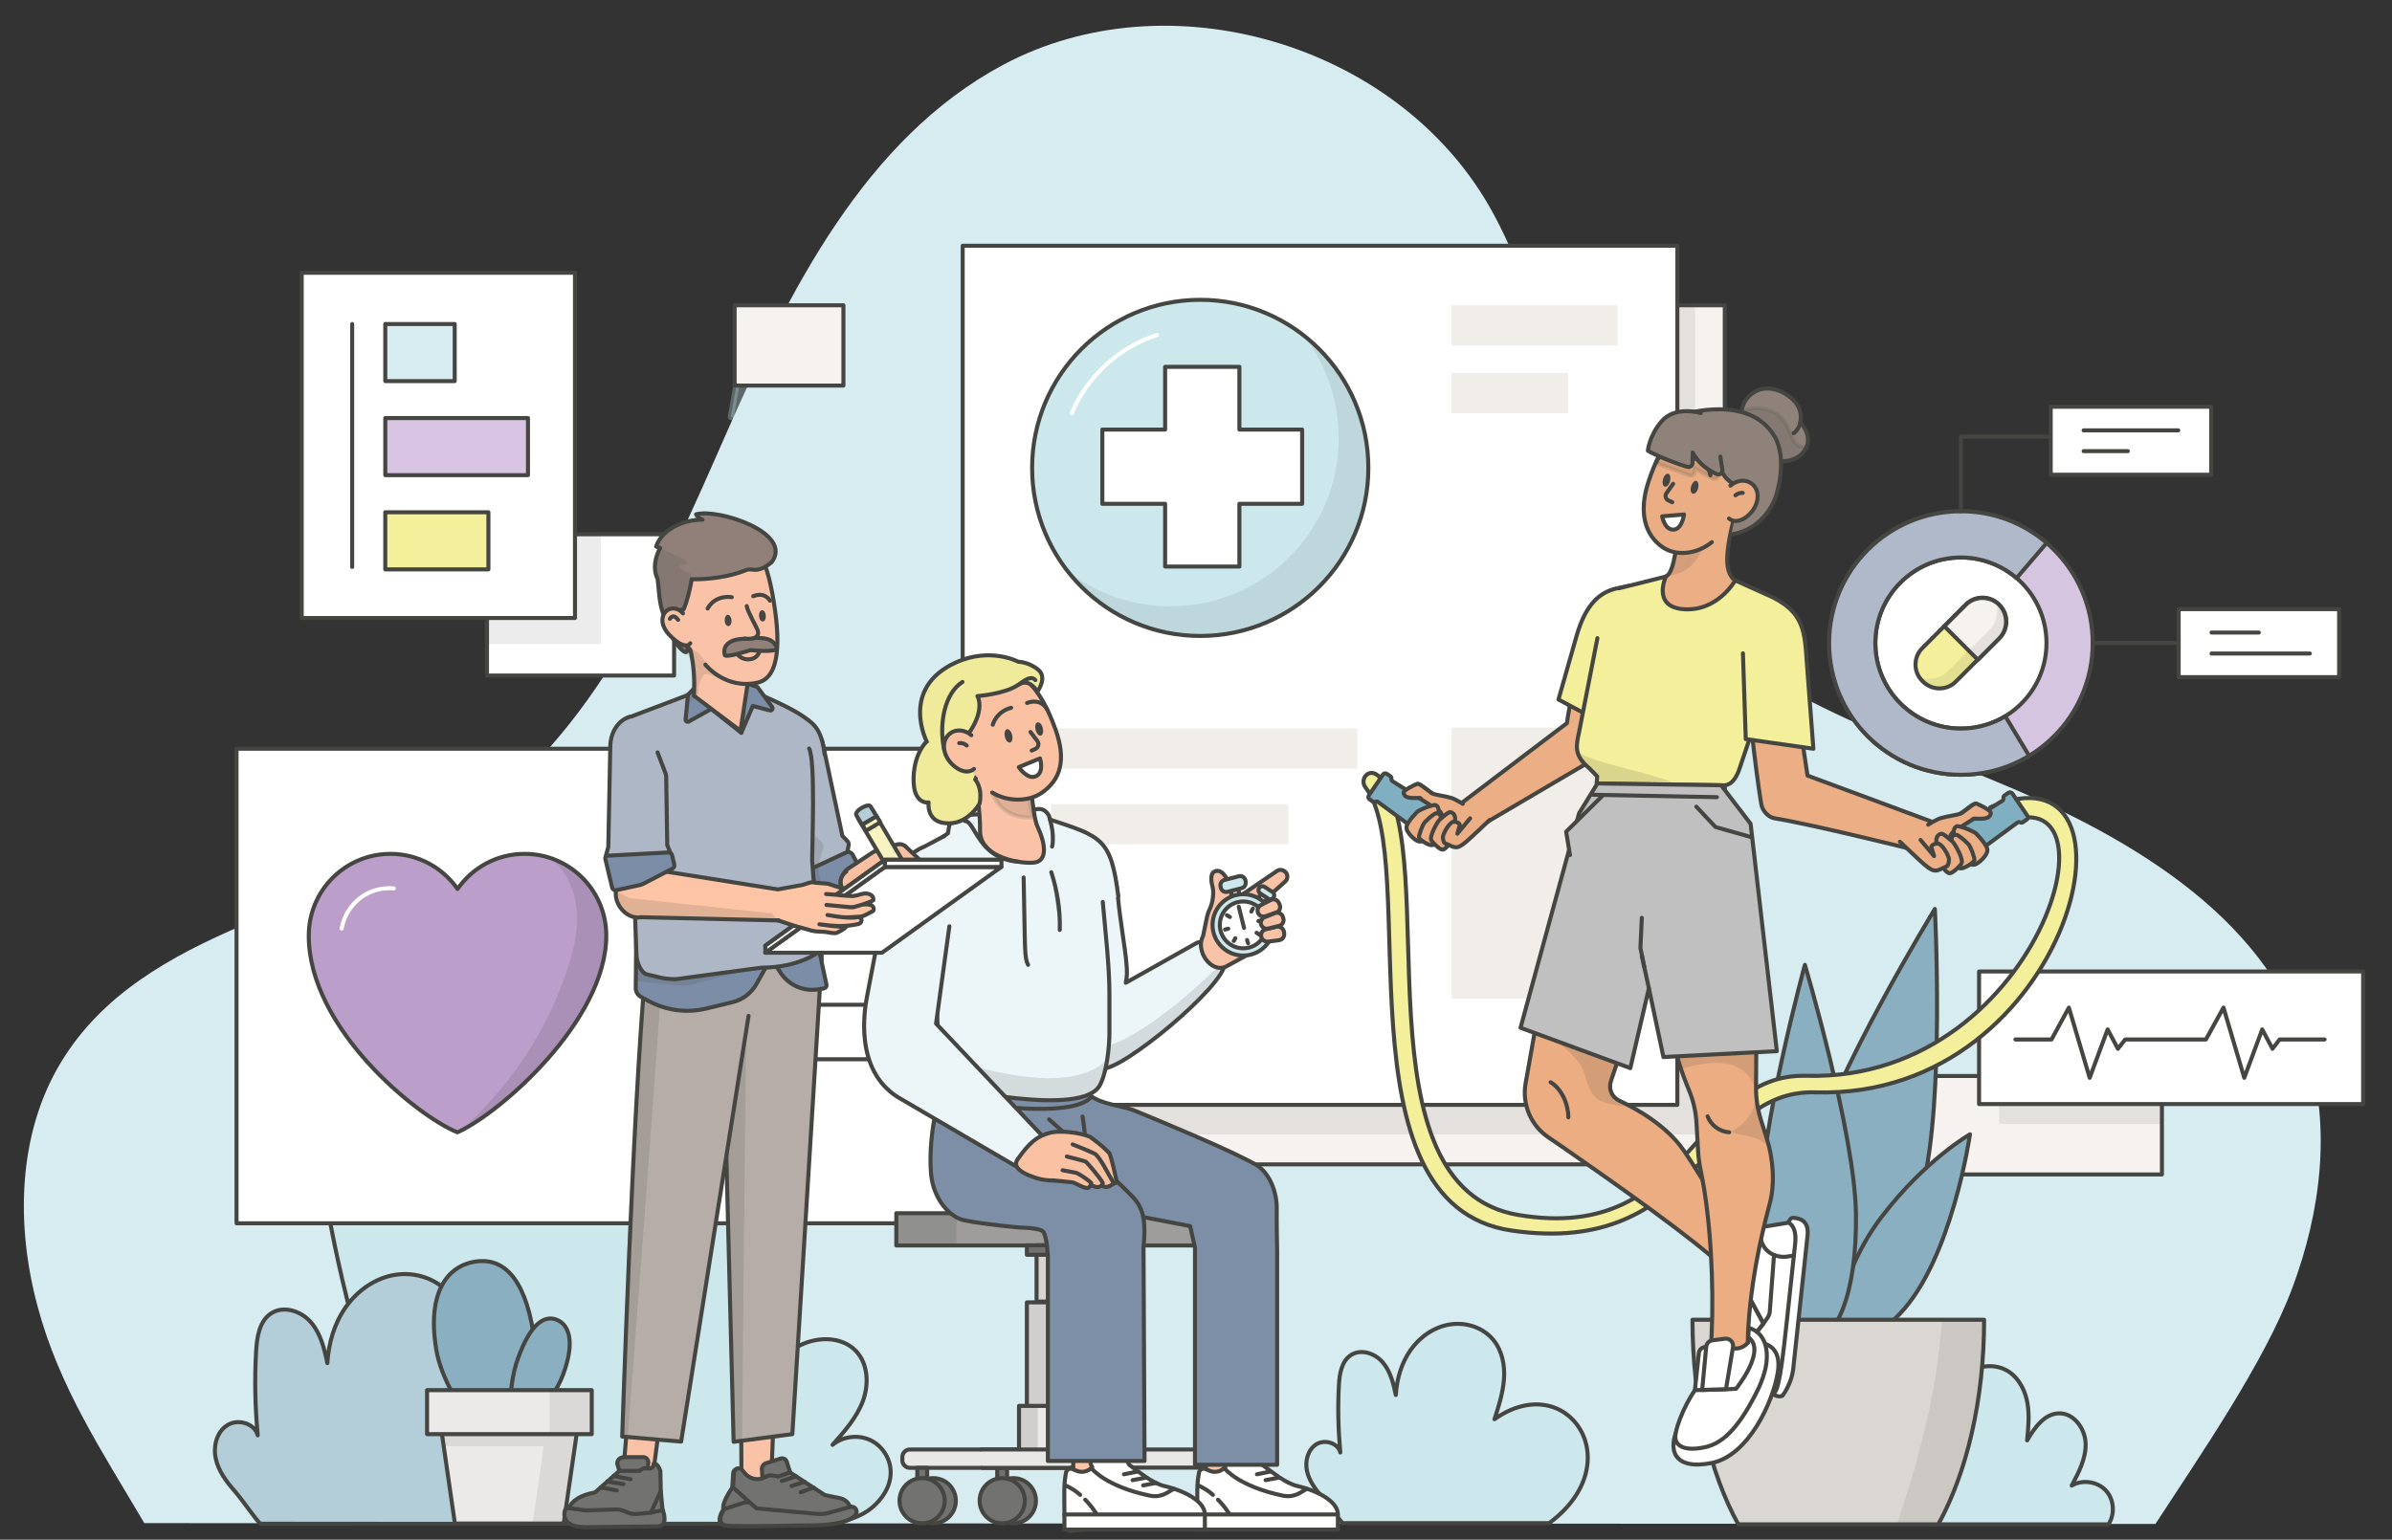 <?xml version="1.0" encoding="UTF-8"?>
<!-- Generator: Adobe Illustrator 28.1.0, SVG Export Plug-In . SVG Version: 6.00 Build 0)  -->
<svg xmlns="http://www.w3.org/2000/svg" xmlns:xlink="http://www.w3.org/1999/xlink" version="1.1" id="Ebene_1" x="0px" y="0px" viewBox="0 0 1185.2 763.1" style="enable-background:new 0 0 1185.2 763.1;" xml:space="preserve">
<rect x="0" y="0" width="1185.2" height="763.1" fill="#333333" stroke="none"/>
<style type="text/css">
	
		.st0{opacity:0.3;fill:#BEE2E9;stroke:#BEE2E9;stroke-width:3;stroke-linecap:round;stroke-linejoin:round;enable-background:new    ;}
	.st1{fill:#D7ECF0;}
	.st2{fill:#CCE8ED;stroke:#454542;stroke-width:2;stroke-linecap:round;stroke-linejoin:round;}
	.st3{fill:#B3CDD9;stroke:#454542;stroke-width:2;stroke-linecap:round;stroke-linejoin:round;}
	.st4{fill:#FFFFFF;stroke:#454542;stroke-width:2;stroke-linecap:round;stroke-linejoin:round;}
	.st5{fill:#BC9ECB;stroke:#454542;stroke-width:2;stroke-linecap:round;stroke-linejoin:round;}
	.st6{fill:none;stroke:#FFFFFF;stroke-width:2;stroke-linecap:round;stroke-linejoin:round;}
	.st7{fill:#F1EEEA;}
	.st8{fill:none;stroke:#454542;stroke-width:2;stroke-linecap:round;stroke-linejoin:round;}
	.st9{opacity:0.15;fill:#454542;enable-background:new    ;}
	.st10{fill:#F5F2EF;stroke:#454542;stroke-width:2;stroke-linecap:round;stroke-linejoin:round;}
	.st11{opacity:0.1;fill:#454542;enable-background:new    ;}
	.st12{fill:#8AAFC1;stroke:#454542;stroke-width:2;stroke-linecap:round;stroke-linejoin:round;}
	.st13{fill:#ECEAE8;stroke:#454542;stroke-width:2;stroke-linecap:round;stroke-linejoin:round;}
	.st14{fill:#D7ECF0;stroke:#454542;stroke-width:2;stroke-linecap:round;stroke-linejoin:round;}
	.st15{fill:#D8C3E2;stroke:#454542;stroke-width:2;stroke-linecap:round;stroke-linejoin:round;}
	.st16{fill:#F4EF9B;stroke:#454542;stroke-width:2;stroke-linecap:round;stroke-linejoin:round;}
	.st17{fill:#DAD6D1;stroke:#454542;stroke-width:2;stroke-linecap:round;stroke-linejoin:round;}
	.st18{fill:#D5C5E1;stroke:#454542;stroke-width:2;stroke-linecap:round;stroke-linejoin:round;}
	.st19{fill:#AFB9C9;stroke:#454542;stroke-width:2;stroke-linecap:round;stroke-linejoin:round;}
	.st20{fill:#ECAE84;stroke:#454542;stroke-width:2;stroke-linecap:round;stroke-linejoin:round;}
	.st21{fill:#8F827B;stroke:#454542;stroke-width:2;stroke-linecap:round;stroke-linejoin:round;}
	
		.st22{opacity:0.15;fill:#454542;stroke:#454542;stroke-width:2;stroke-linecap:round;stroke-linejoin:round;enable-background:new    ;}
	.st23{fill:#454542;stroke:#454542;stroke-width:2;stroke-linecap:round;stroke-linejoin:round;}
	.st24{fill:#EBAD83;stroke:#454542;stroke-width:2;stroke-linecap:round;stroke-linejoin:round;}
	.st25{fill:#454542;}
	.st26{fill:#ECAD83;stroke:#454542;stroke-width:2;stroke-linecap:round;stroke-linejoin:round;}
	.st27{fill:#C1C0C0;stroke:#454542;stroke-width:2;stroke-linecap:round;stroke-linejoin:round;}
	.st28{fill:#80AFC2;stroke:#454542;stroke-width:2;stroke-linecap:round;stroke-linejoin:round;}
	.st29{fill:#9E9D9C;stroke:#454542;stroke-width:2;stroke-linecap:round;stroke-linejoin:round;}
	.st30{fill:#D8D4CF;stroke:#454542;stroke-width:2;stroke-linecap:round;stroke-linejoin:round;}
	.st31{fill:#727270;stroke:#454542;stroke-width:2;stroke-linecap:round;stroke-linejoin:round;}
	.st32{fill:#EAE8E6;stroke:#454542;stroke-width:2;stroke-linecap:round;stroke-linejoin:round;}
	.st33{fill:#A09F9E;stroke:#454542;stroke-width:2;stroke-miterlimit:10;}
	.st34{fill:#FDC4A6;stroke:#454542;stroke-width:2;stroke-linecap:round;stroke-linejoin:round;}
	.st35{fill:#7D8EA7;stroke:#454542;stroke-width:2;stroke-linecap:round;stroke-linejoin:round;}
	.st36{fill:#ECF6F9;stroke:#454542;stroke-width:2;stroke-linecap:round;stroke-linejoin:round;}
	.st37{opacity:0.15;}
	.st38{fill:#FAC2A6;stroke:#454542;stroke-width:2;stroke-linecap:round;stroke-linejoin:round;}
	.st39{fill:#87ABBC;stroke:#454542;stroke-width:2;stroke-linecap:round;stroke-linejoin:round;}
	.st40{fill:#F0EA9B;stroke:#454542;stroke-width:2;stroke-linecap:round;stroke-linejoin:round;}
	.st41{fill:#FAC1A3;stroke:#454542;stroke-width:2;stroke-linecap:round;stroke-linejoin:round;}
	.st42{fill:#ADB7C6;stroke:#454542;stroke-width:2;stroke-linecap:round;stroke-linejoin:round;}
	.st43{fill:#7C8EA7;stroke:#454542;stroke-width:2;stroke-linecap:round;stroke-linejoin:round;}
	.st44{fill:#B6ADA8;stroke:#454542;stroke-width:2;stroke-linecap:round;stroke-linejoin:round;}
	.st45{fill:#F9C0A2;stroke:#454542;stroke-width:2;stroke-linecap:round;stroke-linejoin:round;}
	.st46{fill:#F8F4BF;stroke:#454542;stroke-width:2;stroke-linecap:round;stroke-linejoin:round;}
	.st47{fill:#DAD5CF;stroke:#454542;stroke-width:2;stroke-linecap:round;stroke-linejoin:round;}
	.st48{fill:#C4C3C3;stroke:#454542;stroke-width:2;stroke-linecap:round;stroke-linejoin:round;}
	
		.st49{fill-rule:evenodd;clip-rule:evenodd;fill:#FAC2A6;stroke:#454542;stroke-width:2;stroke-linecap:round;stroke-linejoin:round;}
	.st50{fill:#91807A;stroke:#454542;stroke-width:2;stroke-linecap:round;stroke-linejoin:round;}
</style>
<g id="Ebene_1_00000165922411608777901020000018426159118898862761_">
	<g>
		<g>
			<g>
				<g>
					<polygon class="st0" points="506.3,180.3 463.8,172.8 471.3,130.3 421,121.4 413.5,163.9 371,156.4 362.1,206.7 404.6,214.2        397.1,256.7 447.4,265.6 454.9,223.1 497.4,230.6      "></polygon>
				</g>
				<polygon class="st0" points="844.8,566.6 757.8,551.3 773.2,464.3 670.1,446.1 654.8,533.1 567.8,517.8 549.6,620.8       636.6,636.2 621.3,723.2 724.3,741.3 739.7,654.3 826.7,669.7     "></polygon>
			</g>
		</g>
	</g>
	<g>
		<path class="st1" d="M71.5,754.9c-21-35.7-42.2-67.4-52.9-107.5c-10.8-40.1-9.9-85.3,11.5-120.7C71,458.8,164.6,451.8,230,407.9    c64.6-43.4,97.7-120,129.3-191.8S428.5,68.7,497.1,32.1c81.5-43.5,194.1-10.8,240.6,69.8c30.6,53,33.8,119.3,67.6,170.2    c39.9,60.2,112.9,86.2,179.3,113.4c66.4,27.2,137.3,66.3,158.8,135.6c11.8,38,6.4,79.7-7.5,117s-46.3,83.9-67.9,117.2L71.5,754.9    L71.5,754.9z"></path>
		<path class="st2" d="M767.6,754.9H665.2c-3.4-3.9-6.9-9.4-10.2-13.1c-3.3-3.7-6.3-7.8-7.4-12.7s0.4-10.5,4.5-13.2s10.9-0.8,12,4    c-1-11.1-1.3-22.2-0.7-33.3c0.3-5.6,1.3-12,6-15c4.9-3.2,11.9-0.9,15.7,3.6c3.8,4.4,5.3,10.4,6.5,16.2c0.5-8,2.8-15.9,7.4-22.4    s11.7-11.4,19.6-12.6c7.9-1.2,16.4,1.6,21.4,7.8c4.3,5.3,5.7,12.5,5.2,19.3s-2.6,13.4-4.7,19.9    C776.5,677.9,808.4,724.7,767.6,754.9L767.6,754.9z"></path>
		<g>
			<path class="st2" d="M304,596.8c7.5-7.3,20.8-12.9,34.1-12.9c17.3,0,25.8,4.3,32.4,11.5c16.4,18.2,2.9,74.5,2.6,96.1     c5.9-8.9,12.1-18.2,21.4-23.7s22.4-5.9,29.7,1.9c6,6.4,6.4,16.6,3.3,24.8c-3.1,8.2-9.1,15-15,21.6c5.2-4.3,13-5.2,19-2.2     c6.1,3,10.1,9.7,9.8,16.5c-0.2,6.6-4.2,12.6-9.2,16.8c-5,4.2-11.6,6.3-19.2,8.1l-202.1-0.2C177.1,685,164.1,608.3,162.1,598     s1.4-22.5,10.7-27.5c9.6-5.2,23.4,0.5,26.5,11c-1.3-10.8-2.7-21.9-0.6-32.6c2.1-10.7,8.2-21.2,18-25.8     c13.7-6.4,30.2,0.2,41.9,9.7L304,596.8L304,596.8z"></path>
			<path class="st3" d="M128.9,755.2c-4.3-4.9-8.7-11.7-12.8-16.4c-4.1-4.7-7.9-9.8-9.2-15.9c-1.3-6,0.4-13.2,5.7-16.5     c5.2-3.4,13.6-1,15.1,5c-1.3-13.9-1.6-27.8-0.8-41.7c0.4-7,1.6-15,7.5-18.8c6.2-4,14.9-1.1,19.7,4.5s6.6,13,8.1,20.2     c0.6-10,3.5-19.9,9.3-28s14.6-14.3,24.5-15.8s20.6,2,26.9,9.8c5.4,6.6,7.1,15.6,6.6,24.2c-0.6,8.5-3.2,16.8-5.9,24.9     c2.7-4.8,8.9-7.2,14.3-5.8c5.4,1.3,9.7,5.9,11.2,11.2c1.6,5.3,0.6,11.2-1.9,16.1c6.1-5.6,16.5-5,22.7,0.5     c6.2,5.5,8.3,14.8,6.1,22.8c-2.2,8-11.6,15.6-18.7,19.8L128.9,755.2L128.9,755.2z"></path>
		</g>
		<g>
			<rect x="117.2" y="371.1" class="st4" width="453.4" height="235.2"></rect>
			<path class="st5" d="M226.6,561.2c20.4-8.9,73.8-55.1,73.8-97.5c0-22.4-18.1-40.5-40.5-40.5c-13.8,0-25.9,6.9-33.2,17.4     c-7.3-10.5-19.5-17.4-33.2-17.4c-22.4,0-40.5,18.1-40.5,40.5C152.9,509.7,206.6,553.1,226.6,561.2z"></path>
			<path class="st6" d="M169.3,460.2c1-5.9,4.3-11.3,9-15c4.7-3.7,10.8-5.4,16.8-4.9"></path>
			<rect x="333.9" y="428.5" class="st7" width="103.7" height="21.7"></rect>
			<rect x="333.9" y="547.2" class="st7" width="47.3" height="21.7"></rect>
			<line class="st8" x1="333.9" y1="469.8" x2="495.8" y2="469.8"></line>
			<line class="st8" x1="333.9" y1="498" x2="495.8" y2="498"></line>
			<line class="st8" x1="333.9" y1="525" x2="480.5" y2="525"></line>
			<path class="st9" d="M300.4,463.7c0-18.2-12-33.6-28.5-38.7c1.8,1.2,3.4,2.6,4.9,4.2c6.1,6.7,8.9,16,9.1,25.1     c0.2,9.1-2.1,18.1-5,26.7c-10.2,30.7-28.9,58.5-53.2,79.8C248.8,550.8,300.4,505.4,300.4,463.7L300.4,463.7z"></path>
		</g>
		<rect x="500.5" y="151.3" class="st10" width="354.1" height="425.8"></rect>
		<rect x="500.5" y="151.3" class="st11" width="339.4" height="411"></rect>
		<g>
			<path class="st12" d="M235.3,625.3c-13.3,2.2-23.8,14.7-19.2,43.2s36.7,58.7,36.7,58.7s16.2-38,11.5-66.5     C259.7,632.1,248.6,623.2,235.3,625.3L235.3,625.3z"></path>
			<path class="st12" d="M275.6,654c6.2,2.3,9.6,10.5,3.4,27.3c-6.2,16.7-25.8,32.5-25.8,32.5s-2.7-24,3.5-40.7     C262.8,656.3,269.5,651.8,275.6,654z"></path>
			<polygon class="st13" points="279.3,755.1 225.4,755.1 217.4,699.9 287.3,699.9    "></polygon>
			<polygon class="st11" points="285.7,710.8 279.3,755.1 263.9,755.1 269.4,716.8 219.8,716.8 219,710.8    "></polygon>
			<rect x="211.6" y="689" class="st13" width="81.6" height="21.8"></rect>
			<rect x="272.4" y="689" class="st11" width="20.8" height="21.8"></rect>
		</g>
		<rect x="241.3" y="264.8" class="st4" width="92.7" height="70"></rect>
		<rect x="241.3" y="264.8" class="st11" width="56.4" height="54.4"></rect>
		<rect x="364" y="151.3" class="st10" width="53.9" height="39.8"></rect>
		<g>
			<rect x="477" y="121.8" class="st4" width="354.1" height="425.8"></rect>
			<g>
				<circle class="st2" cx="594.7" cy="231.9" r="83.3"></circle>
				<path class="st11" d="M678.1,231.9c0-26.8-12.6-50.6-32.3-65.8c11,14.1,17.5,31.8,17.5,51.1c0,46-37.3,83.3-83.3,83.3      c-19.2,0-37-6.5-51.1-17.5c15.2,19.6,39.1,32.3,65.8,32.3C640.8,315.3,678.1,278,678.1,231.9L678.1,231.9z"></path>
				<polygon class="st4" points="645.2,212.9 614.1,212.9 614.1,181.8 577.3,181.8 577.3,212.9 546.2,212.9 546.2,249.7       577.3,249.7 577.3,280.8 614.1,280.8 614.1,249.7 645.2,249.7     "></polygon>
				<path class="st6" d="M531,204.8c7.8-18.3,23.2-32.6,42.3-38.8"></path>
			</g>
			<rect x="719.2" y="151.3" class="st7" width="82.2" height="19.9"></rect>
			<rect x="719.2" y="184.9" class="st7" width="57.7" height="19.9"></rect>
			<rect x="520.7" y="361" class="st7" width="151.8" height="19.9"></rect>
			<rect x="520.7" y="398.6" class="st7" width="117.6" height="19.9"></rect>
			<rect x="719.2" y="360.6" class="st7" width="74.4" height="134.4"></rect>
		</g>
		<g>
			<rect x="942.5" y="533.3" class="st10" width="128.7" height="48.8"></rect>
			<rect x="990.5" y="533.3" class="st11" width="80.7" height="23.8"></rect>
			<rect x="980.6" y="481.5" class="st4" width="190.3" height="65.7"></rect>
			<polyline class="st8" points="998.6,515.2 1016.5,515.2 1025.1,499.4 1035.4,534.2 1044.3,510.2 1049.4,519.8 1053,515.2      1093,515.2 1101.7,499.4 1112,534.2 1120.9,510.2 1126,519.8 1129.5,515.2 1151.8,515.2    "></polyline>
		</g>
		<g>
			<rect x="149.5" y="135.2" class="st4" width="135.4" height="171.1"></rect>
			<line class="st8" x1="174.5" y1="160.6" x2="174.5" y2="281"></line>
			<rect x="190.9" y="160.6" class="st14" width="34.4" height="28.3"></rect>
			<rect x="190.9" y="207.2" class="st15" width="70.7" height="28.3"></rect>
			<rect x="190.9" y="253.9" class="st16" width="51.1" height="28.3"></rect>
		</g>
		<g>
			<path class="st2" d="M969.1,698.5c-1.7-6.8,1.2-14.5,6.9-18.4c5.8-4,14-4,19.7,0c5,3.5,7.9,9.5,8.9,15.5c1,6,0.4,12.2-0.2,18.3     c3.7-6.3,8.6-13.3,15.9-13.4c7.4-0.1,12.9,7.7,13.1,15s-3.4,14.3-6.9,20.8c5.2-3.1,12.6-2.1,16.8,2.3c4.2,4.4,4.8,11.8,1.4,16.9     h-89.9L969.1,698.5L969.1,698.5z"></path>
			<path class="st12" d="M952.6,588.2c-11,42.6-30,65.3-45.4,61.9c-15.4-3.3-21.3-31.4-10.3-74s61.8-125.6,61.8-125.6     S963.6,545.6,952.6,588.2L952.6,588.2z"></path>
			<path class="st12" d="M976.1,562.2c0,0-8.9,62-34.8,89C922.6,670.6,907,667,907,667s3.8-35.9,25.4-64     C953.9,574.8,976.1,562.2,976.1,562.2L976.1,562.2z"></path>
			<path class="st12" d="M919.6,601.8c0.5,39.8-9.8,63.3-22.9,63c-13.1-0.3-24-24.3-24.5-64.1c-0.5-39.8,22.1-122.5,22.1-122.5     S919.1,561.9,919.6,601.8L919.6,601.8z"></path>
			<path class="st17" d="M960.4,755.5c14-25.4,22.7-61.5,22.7-101.4H838.6c0,40,8.7,76,22.7,101.4H960.4L960.4,755.5z"></path>
			<path class="st11" d="M939.9,755.5h20.5c14-25.4,22.7-61.5,22.7-101.4h-20.8c0,0-1.4,23.3-7.7,50.7     C948.4,731.5,939.9,755.5,939.9,755.5L939.9,755.5z"></path>
		</g>
		<g>
			<g>
				<g>
					<circle class="st18" cx="971.6" cy="318.7" r="65.3"></circle>
					<circle class="st4" cx="971.6" cy="318.7" r="42.4"></circle>
					<path class="st19" d="M971.6,361.1c-23.4,0-42.4-19-42.4-42.4s19-42.4,42.4-42.4c10.5,0,20.2,3.9,27.6,10.2l14.9-17.4       c-11.4-9.8-26.2-15.7-42.5-15.7c-36,0-65.3,29.2-65.3,65.3s29.2,65.3,65.3,65.3c12.4,0,23.9-3.4,33.8-9.4L993.6,355       C987.2,358.8,979.7,361.1,971.6,361.1z"></path>
				</g>
				<rect x="1016.1" y="201.6" class="st4" width="79.5" height="33.7"></rect>
				<rect x="1079.5" y="301.9" class="st4" width="79.5" height="33.7"></rect>
				<polyline class="st8" points="971.6,253.4 971.6,216.4 1015.8,216.4     "></polyline>
				<line class="st8" x1="1036.9" y1="318.7" x2="1079.3" y2="318.7"></line>
				<g>
					<line class="st8" x1="1032.4" y1="213.3" x2="1079.3" y2="213.3"></line>
					<line class="st8" x1="1032.4" y1="223.6" x2="1054.3" y2="223.6"></line>
				</g>
				<g>
					<line class="st8" x1="1095.8" y1="313.5" x2="1119.2" y2="313.5"></line>
					<line class="st8" x1="1095.8" y1="323.9" x2="1144.5" y2="323.9"></line>
				</g>
			</g>
			<g>
				<path class="st16" d="M990.3,299.5l0.5,0.5c4.4,4.4,4.4,11.6,0,16.1l-21.8,21.8c-4.4,4.4-11.6,4.4-16.1,0l-0.5-0.5      c-4.4-4.4-4.4-11.6,0-16.1l21.8-21.8C978.7,295.1,985.9,295.1,990.3,299.5z"></path>
				<path class="st10" d="M990.6,299.8c-4.6-4.6-12-4.6-16.6,0l-10.6,10.6l16.6,16.6l10.6-10.6C995.1,311.8,995.1,304.4,990.6,299.8      z"></path>
				<path class="st11" d="M993.1,312.5c0.1-0.4,0.3-0.7,0.4-1.1c0.4-1.5,0.6-3,0.4-4.5c-0.1-0.8-0.2-1.5-0.4-2.2      c-0.5-1.8-1.5-3.5-2.9-5c-0.4-0.4-0.7-0.7-1.1-1c0.4,3.6,0.4,9.5-3.7,13.5c-6.2,6.2-15,14.9-20.9,20.7      c-3.7,3.7-9.3,3.8-13.1,3.4c0.3,0.4,0.6,0.8,1,1.1c4.6,4.6,12,4.6,16.6,0l21.2-21.2C991.7,315.2,992.6,313.9,993.1,312.5      L993.1,312.5z"></path>
			</g>
		</g>
		<g>
			<path class="st16" d="M985,411.9c72.1-42.1,29.6,124.5-89.9,121.3c-56.1-1.5-56.6,83.3-142.6,69c-81.8-13.6-37.9-176.6-68-215.8     l0,0c-5.1-7.5-11.4-0.6-7.9,3.9c27.9,35.8-15.6,206.8,72.4,219.6c93.2,13.6,95.8-70.1,150.4-68.5     c128.5,3.8,168.7-176.6,86.8-141.3L985,411.9L985,411.9z"></path>
			<path class="st20" d="M732.1,410.2l63.2-37.2l-7.9-5.9l9.7-39.3l-12.5-8.6l-1.2,3.6l0,0c-1.2,5.2-6.5,30.3-7,35.6l-53.8,40.8"></path>
			<path class="st16" d="M807,290.4l-5.4,1.1c-11.3,2.2-16.7,11.5-20.1,22.5l-9.3,32.7l33.8,18.1l5.6-32.3"></path>
			<path class="st16" d="M791.5,316.3l-9.2,47.1c-1.9,7.9-1.4,11.8,5.2,17.4l3.9,4l-0.3,3.6l54.6,0.7l7.2,0.1l0,0     c2.4,0.2,5.8,0,8.6-7.1l22.7-67c2.6-8.2-1.3-17-9.2-20.6l-30.3-13.6l-42.6,10.7"></path>
			<path class="st9" d="M788.6,394.1l2.5-5.8l1.5-3.5l-4.3-3.6c-4.2-2.9-6.2-5.4-6.9-8.6c9.3,6.3,45.7,12,49.6,16.9     c4.3,5.5-31.7,2.2-37.3,6.3c-1.8,1.4-10,8.3-11.8,10.3C781.3,408.8,788.4,394.6,788.6,394.1L788.6,394.1z"></path>
			<path class="st20" d="M859.5,255.4c-5.2,20.6-4.7,28.2,0.2,32.4c0,0-8.8,15.7-26,14.1c-15.3-1.5-8.2-16.3-8.2-16.3     c4.3-1.6,5.5-18.3,7.1-29.5C834.7,241.4,864.6,234.8,859.5,255.4L859.5,255.4z"></path>
			<path class="st9" d="M831.3,266l13.1,5.2c-4.4,6.5-6.2,12.9-18.9,14.3c0,0,0,0,0,0C827.4,283,830.1,275.2,831.3,266L831.3,266z"></path>
			<path class="st20" d="M956.8,407.1l-61.2-22.7l-4.4-29.1l-25.2-9c0,0,5.7,50.4,7.1,53.8s4.2,5.2,6.3,5.5     c18.6,3,69.5,15.7,69.5,15.7"></path>
			<path class="st16" d="M875,294.5c20,8.5,19.1,19.3,20.4,35.8s3.1,40.8,3.1,40.8l-33.5-4.8l-1.4-42.5"></path>
			<path class="st21" d="M865.1,198.1c-4.6,6.3-1.7,18.3,4.7,25.1c5.9,6.4,20.3,8.4,25.1-1.2c3.2-6.4-2.9-12.7-2.9-12.7     s2.2-7.4-5.6-12.9C879.3,191.1,870.4,190.9,865.1,198.1z"></path>
			<path class="st22" d="M863,204.6c2.4-1.7,5.2-2.6,8.5-2.3c19.5,2.1,12,19.7,23.5,19.4c0,0.1-0.1,0.1-0.1,0.2     c-4.8,9.6-19.1,7.5-25.1,1.2C865.3,218.3,862.5,210.8,863,204.6L863,204.6z"></path>
			<path class="st23" d="M892.1,209.3c-1.1,4.2-3.4,5.4-3.4,5.4"></path>
			<path class="st24" d="M848.2,268.7c-7.5,6.1-17.7,7.1-24.4,2.5c-8.6-5.9-12.1-17-7-32.5c6.7-20.3,17-33.5,34.6-29.3     c20.6,5,26.9,17.2,25.6,28.1"></path>
			<path class="st22" d="M830.9,214.1l19.6,12.2l-0.1,0.6l1.1,8.3c0.2,1.6-1.5,2.8-3,2l-8.6-5.1l-0.1,1.7c-0.1,1.3-1.4,2.2-2.6,1.8     l-16.8-6.1C823.3,223,826.8,217.7,830.9,214.1L830.9,214.1z"></path>
			<path class="st8" d="M847.5,235.6c0,0-1-6.7-8.3-8.5"></path>
			<path class="st8" d="M820.6,229.1c0,0,3.5-8.5,10.5-6.1"></path>
			<path class="st21" d="M862.5,241.2l-1.7-0.5c-3.1-1-6.9-4.3-7.7-7.5l-18.2-28c0,0,31.9-9.9,44.3,11c6.9,11.6,0.8,29.5,0.8,29.5     s-4.6,16.3-22.1,19.2"></path>
			<path class="st25" d="M841.4,241.9c-0.4,1.8-1.6,3-2.6,2.8c-1-0.2-1.4-1.9-0.9-3.6s1.6-3,2.5-2.8     C841.4,238.5,841.8,240.2,841.4,241.9L841.4,241.9z"></path>
			<path class="st25" d="M827.5,238.4c-0.4,1.8-1.6,3-2.6,2.8c-1-0.2-1.4-1.9-0.9-3.6c0.4-1.8,1.6-3,2.5-2.8     C827.5,235,827.9,236.6,827.5,238.4L827.5,238.4z"></path>
			<path class="st24" d="M856.7,257c4,3.4,10.4-0.9,12.9-5.9s1.3-10-2.8-12.1c-3-1.5-6.6-0.7-9.4,1.7"></path>
			<path class="st8" d="M863.5,244.3c-1.3-0.2-2.9,0.5-3.6,1.2"></path>
			<path class="st24" d="M828.6,248.9l-1.8-0.8c-1.5-0.6-2-2.5-1-3.8l3.2-4.5"></path>
			<path class="st21" d="M842.7,204.7c0,0-12.6-3.8-19.4,4.1c-6.2,7.2-6.8,14.6-6.8,14.6c5.3,3.1,17.2,7.5,19.8,8     c1.1,0.2,2.2-0.6,2.3-1.8l0.1-5.3c3.1,6,8.5,9.1,11.9,10.7c1.5,0.6,3.1-0.6,2.8-2.2l-1-6.5"></path>
			<g>
				<path class="st8" d="M833,255.7c-1.8,2.2-5.6,3-8.2,1.6"></path>
				<path class="st4" d="M823.6,255.9l10.8-0.9c0,0-0.9,7.4-5.3,7.5C824.7,262.6,823.6,255.9,823.6,255.9L823.6,255.9z"></path>
			</g>
			<g>
				<path class="st26" d="M772.7,442.4L755.9,537c-1.8,10.3,2.6,20.8,11.3,26.7c2.5,1.7,5.3,3.6,8.2,5.6      c24.7,17.2,64,44.7,79.5,59.6c23.4,22.6,30.3,29.7,30.3,29.7s6.1-45-6.4-44.2c-19.8,1.2-32.2-26.4-44.6-44.3      c-8.5-12.3-23.4-20.6-31.9-24.6c-3.7-1.7-5.4-5.9-4.1-9.7c4.8-14,15.1-45.6,15.5-61.9L772.7,442.4L772.7,442.4z"></path>
				<path class="st9" d="M784.5,530.6c4.1,11.7,2.9,16.2,22,17.9c0.6,0.1,1.2,0,1.8,0c-2.3-1.2-4.4-2.3-6.2-3.1      c-3.7-1.7-5.4-5.9-4.1-9.7c2.8-8.1,7.4-22,10.8-35.5l-47.5,9.3C761.4,509.5,781.2,521.1,784.5,530.6L784.5,530.6z"></path>
				<path class="st4" d="M878.5,690.5l7.7-84.6c0,0,0.6-2.6,2.6-2.3c3.2,0.3,7.6,1.5,6.8,8.9c-0.8,7.3-6.4,59.9-7.1,66.1      c-0.7,6.2-4.1,11.5-5.1,12.9C882.5,692.8,878.5,691.7,878.5,690.5L878.5,690.5z"></path>
				<path class="st4" d="M886.2,606l-17.8,2.9c-1,0.2-1.7,1-1.7,2c0,2.4-0.2,6.8-1.4,11.4c-1.8,6.8-7.3,4.6-7.3,4.6l15.8,29.1      l-4.5,5.7c0,0,2.6,14.7,3.4,21.5c0.8,6.9,4.5,8.7,6.7,6.8s4.2-18.7,6.1-36.6c1.9-17.9,3.1-28.5,4-37.2      C890.4,607.5,886.2,606,886.2,606L886.2,606z"></path>
				<path class="st4" d="M869.2,661.7l-1.2-0.6l-16.7-31.4c0,0,1.9-3.4,3.9-3.5s2.7,0.7,2.7,0.7l15.8,29.1L869.2,661.7z"></path>
				<path class="st4" d="M872.1,608.2c-1,9.6,4.8,15.1,12.6,14.7l4.1-0.6"></path>
				<path class="st4" d="M873.7,656l2.1-2.9c0.6-0.9,1-1.9,1.1-3l2.1-28.1"></path>
				<path class="st8" d="M777.1,553.8c0-6.3-3.2-14.1-8.8-17.4"></path>
				<g>
					<path class="st26" d="M817.9,463.8l10.7,50.2c1.9,8.9,4.6,17.5,8.1,25.9l0,0c2.3,5.4,3.6,11.1,3.9,16.9l0.8,14       c0.2,3.4,0.7,6.7,1.4,10l0,0c4.9,23.2,6.4,56.7,5.3,80.3l-0.7,15l18.7-4c0,0-2-28.2,10.7-75.2c2.8-10.3,1.8-22.6-1.4-32.7       l-2.9-9.2c-1.6-5.2-2.5-10.6-2.4-16l0.1-18.7c0-7.4-0.5-14.7-1.6-22L857.9,425L817.9,463.8L817.9,463.8z"></path>
					<g>
						<path class="st9" d="M831.8,530.2c10.9-3.3,26.3-6.7,34.3,2.8c8,9.4,2.9,21.5-7.5,27.4c-0.6,0.3-0.2,0.9,0.3,1.1        c6.7,1.9,14.7,1.5,18.8,9.3c-9.7-18.2-5.4-40.6-9.1-59.8c-12.2,1.3-39.3,4.4-39.5,5.9C829,518.2,832.2,530.1,831.8,530.2        L831.8,530.2z"></path>
						<path class="st8" d="M846.1,553.3c1.6,4.4,6,7.6,10.7,7.9"></path>
						<path class="st4" d="M831.7,707c2-4,5.9-10.7,8.5-14l0.2-5.3l1.9-11.1c0-2.7,3-4.5,5.6-3.3l0,0l10.5-0.4l12.4-10.7l2.4,3.5        c4.1,0.8,9.3,4,7.7,14.3c-2.3,14.8-14.6,41.5-32.8,45.1c-1.3,0.2,0.1,0,0,0C829.2,728.8,826,718.5,831.7,707L831.7,707z"></path>
						<path class="st4" d="M830.4,714c-1.6-3.7,4.1-17.4,9.4-25l1.9-17.8c-0.1-2.7,2.8-4.5,5.2-3.2l0,0l9.9-0.2l0,0        c3.5,1.3,6.8,0.4,9.3-2.3l0.4-7.4l0,0c9.6,2.9,10.1,13.8,7.8,22c-0.9,3.2-2.2,6.6-4,10.1c-9.8,19.4-17.8,25.4-25.6,27.1        C831.6,720.1,830.4,714,830.4,714L830.4,714z"></path>
						<path class="st8" d="M839.8,689l15.4-0.4l5-0.3c0,0,15.5-19.2,6-25.5"></path>
						<path class="st4" d="M843.4,688.9l2-21.3c0.1-1.7,1.4-3.1,3.1-3.3l6.2-0.8c2.3-0.3,4.3,1.7,4,4l-3.5,21L843.4,688.9        L843.4,688.9z"></path>
					</g>
				</g>
				<g>
					<polygon class="st27" points="791.5,388.3 782.4,403.1 753.4,509.4 807.8,529.4 817,489.8 824.2,523.9 880.4,521 867.4,408.3        852.8,389.2      "></polygon>
					<polyline class="st27" points="840.5,399.8 850,409.9 867.4,414.8      "></polyline>
					<polyline class="st27" points="777.9,423.8 776,412.2 793.8,394.6      "></polyline>
					<line class="st8" x1="817" y1="489.8" x2="813.5" y2="473.7"></line>
				</g>
				<polyline class="st8" points="813.5,454.9 812.8,469.8 814.7,479.2     "></polyline>
				<line class="st8" x1="788.8" y1="393.9" x2="850.7" y2="395.1"></line>
			</g>
			<g>
				<path class="st20" d="M724.8,398.4c0,0-3.7-2.3-5.9-3c-3.1-0.9-7.8-1.4-9.3-2.2c-1.8-1-6-4.9-7.2-4.5c-1,0.3-6.7,3.1-6.7,4.2      c0,4.2,6.1,3.1,6.6,3.8c0.9,1.3-0.6,8.9-0.6,8.9l-2.7,3.5l10.1-4.1c0,0,0.5-1.7,0.4-2.2c-0.2-1-1-3.5-2.8-2.1      c-2,1.6-3.6,3.7-4.7,5.1c-0.7,1-0.7,2.4-0.1,3.4l0.8,1.2c0.4,0.7,1.1,1.1,1.9,1.3l3.8,0.9l-2.3,4l26.2-4.9"></path>
				<path class="st28" d="M710.8,412.3l3.1-4.5c1.4-2.1,0.8-5-1.3-6.3L690,387.2c-0.4-0.3-0.6-0.7-0.6-1.2v-0.1      c0.1-0.5-0.1-0.9-0.5-1.2l-1.8-1.2c-0.6-0.4-1.4-0.2-1.8,0.3l-7.1,10.5c-0.4,0.6-0.2,1.4,0.3,1.8l1.8,1.2      c0.4,0.2,0.8,0.3,1.2,0.1l0,0c0.4-0.2,0.9-0.2,1.3,0.1l21.5,15.8C706.5,414.9,709.4,414.4,710.8,412.3L710.8,412.3z"></path>
				<path class="st20" d="M707.8,407.9c0,0,4.7-3.4,5-5c0.2-0.9,0-3.2-1.3-3.8c-0.2-0.1-0.5-0.2-0.8-0.1c-1,0.2-4.2,0.8-8.3,3.2      c0,0-5.2,5-5.5,7.7c-0.3,2.7,4.3,6.7,5.9,7.1s4-0.8,4-0.8"></path>
				<path class="st20" d="M711.8,417.1c0,0-1.4,1.7-2.2,1.8c-1.8,0.2-6.1-2.6-6.5-3.8c-0.3-0.7,1.7-6.4,2.9-7.6      c1.3-1.3,2.6-2.7,4.8-4.1c1.2-0.8,2.9,0,3.1,1.4c0.2,2.3-1.2,5.3-1.2,5.3l-1.4,3.8L711.8,417.1L711.8,417.1z"></path>
				<path class="st20" d="M718.7,417.2c0,0-2.2,3.8-3.9,3.9c-1.3,0.1-4.8-3.2-5.6-4.7c-1.1-1.8,3-9.2,4.2-10.2c1.2-1,3.3-3,4.7-3.6      c0.9-0.4,3.1,0.7,2.9,3.5c-0.1,0.9-3.2,4.3-3.2,4.3l-0.3,4.5L718.7,417.2L718.7,417.2z"></path>
				<path class="st20" d="M738.1,406.4c0,0-10,9.5-11.5,10.7c-5,4.2-5.5,3.1-10.7,0.8c-0.7-0.3-1.1-2.7-0.9-3.4      c0.5-2.2,3.1-6.7,5.1-7.2c1.1-0.3,3.5,0.8,3.2,1.8c-0.6,1.8-1.2,4.1-1.2,4.1l6.3-7.6"></path>
				<path class="st20" d="M709.4,393c-1.8-1-6-4.9-7.2-4.5c-1,0.3-6.7,3.1-6.7,4.2c0,4.2,7.9,2.3,8.4,2.9"></path>
			</g>
			<g>
				<path class="st20" d="M955.4,408.7c0,0,3.9-2.5,6.2-3.2c3.2-1,8.2-1.5,9.8-2.3c1.9-1,6.3-5.2,7.6-4.8c1.1,0.3,7.1,3.3,7.1,4.5      c0,4.5-6.4,3.3-6.9,4c-1,1.3,0.6,9.4,0.6,9.4l2.9,3.7l-10.7-4.4c0,0-0.6-1.8-0.5-2.4c0.2-1.1,1.1-3.7,3-2.2      c2.1,1.7,3.8,3.9,4.9,5.4c0.8,1.1,0.8,2.5,0.1,3.6l-0.8,1.3c-0.4,0.7-1.2,1.2-2,1.4l-3.9,1l2.4,4.2l-27.6-5.1"></path>
				<path class="st28" d="M970.1,423.4l-3.2-4.8c-1.5-2.2-0.9-5.2,1.4-6.7l23.8-15c0.4-0.3,0.7-0.8,0.6-1.3v-0.1      c-0.1-0.5,0.1-1,0.6-1.3l1.9-1.3c0.6-0.4,1.4-0.2,1.9,0.4l7.5,11.1c0.4,0.6,0.2,1.4-0.4,1.8l-1.9,1.3c-0.4,0.3-0.9,0.3-1.3,0.1      l0,0c-0.4-0.2-1-0.2-1.4,0.1l-22.7,16.7C974.7,426.2,971.6,425.6,970.1,423.4L970.1,423.4z"></path>
				<path class="st20" d="M973.3,418.8c0,0-5-3.6-5.3-5.2c-0.1-1,0-3.4,1.4-4c0.2-0.1,0.5-0.2,0.8-0.1c1.1,0.2,4.4,0.9,8.7,3.4      c0,0,5.4,5.3,5.8,8.1s-4.5,7.1-6.2,7.5s-4.2-0.8-4.2-0.8"></path>
				<path class="st20" d="M969.1,428.5c0,0,1.4,1.8,2.3,1.9c1.9,0.2,6.4-2.8,6.9-4c0.3-0.8-1.8-6.8-3-8c-1.4-1.4-2.8-2.8-5.1-4.3      c-1.3-0.9-3.1,0-3.2,1.5c-0.2,2.4,1.2,5.6,1.2,5.6l1.5,4.1L969.1,428.5L969.1,428.5z"></path>
				<path class="st20" d="M961.8,428.6c0,0,2.3,4,4.2,4.2c1.4,0.1,5.1-3.4,5.9-4.9c1.1-1.9-3.2-9.7-4.5-10.8c-1.3-1-3.5-3.2-5-3.8      c-1-0.4-3.2,0.8-3,3.7c0.1,1,3.4,4.6,3.4,4.6l0.3,4.8L961.8,428.6L961.8,428.6z"></path>
				<path class="st20" d="M941.4,417.2c0,0,10.5,10,12.1,11.3c5.3,4.4,5.8,3.3,11.2,0.8c0.7-0.3,1.1-2.9,1-3.6      c-0.5-2.3-3.2-7.1-5.4-7.6c-1.1-0.3-3.7,0.8-3.3,1.9c0.6,1.9,1.3,4.3,1.3,4.3l-6.7-8"></path>
				<path class="st20" d="M971.7,403.1c1.9-1,6.3-5.2,7.6-4.8c1.1,0.3,7.1,3.3,7.1,4.5c0,4.5-8.3,2.4-8.9,3.1"></path>
			</g>
		</g>
		<g>
			<g>
				<rect x="444.1" y="601.3" class="st29" width="150.2" height="16"></rect>
				<rect x="513.6" y="617.2" class="st30" width="11.7" height="27.9"></rect>
				<rect x="508.8" y="617.2" class="st31" width="20.7" height="4.7"></rect>
				<rect x="508.8" y="645.5" class="st32" width="20.7" height="52.4"></rect>
				<rect x="504.9" y="696.8" class="st32" width="28.4" height="30.7"></rect>
				<path class="st32" d="M504.9,727.5h-54.1c-2,0-3.7-1.7-3.7-3.7v-1.7c0-2,1.7-3.7,3.7-3.7h54.1V727.5L504.9,727.5L504.9,727.5z"></path>
				<g>
					<rect x="454.5" y="727.5" class="st31" width="4.9" height="10.3"></rect>
					<circle class="st31" cx="462.4" cy="743.8" r="11.2"></circle>
					<circle class="st31" cx="456.9" cy="743.8" r="11.2"></circle>
				</g>
				<rect x="533.3" y="718.4" class="st32" width="64.7" height="9"></rect>
				<circle class="st4" cx="597.1" cy="722.9" r="4.5"></circle>
				<g>
					<rect x="494.1" y="727.5" class="st31" width="4.9" height="10.3"></rect>
					<circle class="st31" cx="502.1" cy="743.8" r="11.2"></circle>
					<circle class="st31" cx="496.6" cy="743.8" r="11.2"></circle>
				</g>
				<g>
					<rect x="539.3" y="727.5" class="st31" width="4.9" height="10.3"></rect>
					<circle class="st31" cx="547.2" cy="743.8" r="11.2"></circle>
					<circle class="st31" cx="541.7" cy="743.8" r="11.2"></circle>
				</g>
				<path class="st32" d="M486.8,727.5h42.5c2.6,0,4.8-1.7,4.8-3.7v-1.7c0-2-2.1-3.7-4.8-3.7h-43.1"></path>
				<rect x="444.1" y="601.3" class="st9" width="29.8" height="16"></rect>
				<rect x="508.8" y="645.2" class="st9" width="9.3" height="51.6"></rect>
				<rect x="504.9" y="697.3" class="st9" width="9.3" height="21.1"></rect>
			</g>
			<path class="st33" d="M575.2,743.7h7.1c0.9,0,1.7,0.8,1.7,1.7v9.8c0,0.9-0.8,1.7-1.7,1.7h-7.1c-0.9,0-1.7-0.8-1.7-1.7v-9.8     C573.5,744.4,574.3,743.7,575.2,743.7z"></path>
			<rect x="597.5" y="686.7" class="st34" width="16.7" height="50"></rect>
			<g>
				<path class="st4" d="M625.4,726l-1.5-2.8l-4.2-5.7c-0.7-0.9-1.8-1.3-2.8-1.1c-2.8,0.6-8.1,2-9.9,5c-1.9,3.3,0.1,5.7,0.1,5.7      c-2,2.3-5.2,3-7.9,1.8l-1.9-0.8c-1.4-0.6-2.9,0.3-3.2,1.7c-1.2,6.6-0.8,9.6-0.8,20.8c0,4.6,0,7.5,0,7.5h69.6v-7.5      c0-6.2-9.3-11.5-19.8-14C636.7,735.1,630.7,729.8,625.4,726L625.4,726z"></path>
				<line class="st8" x1="593.2" y1="750.6" x2="662.8" y2="750.6"></line>
			</g>
			<line class="st8" x1="629.2" y1="729.4" x2="622.8" y2="730.7"></line>
			<line class="st8" x1="633.5" y1="732.4" x2="627.1" y2="733.6"></line>
			<path class="st4" d="M603.5,743.3c1.7,1.7,3.3,3.6,4.7,5.7l0.8,1.1"></path>
			<path class="st4" d="M594.2,736.4L594.2,736.4c2.8,1.5,4.5,2.4,6.8,4.5"></path>
			<path class="st8" d="M647.5,737.9c-3.1,1.7-6,4.5-11.8,3.4c-22.1-4.6-28.9-13.5-28.9-13.5"></path>
			<rect x="531.8" y="688.5" class="st34" width="16.7" height="50"></rect>
			<path class="st33" d="M538.6,758l-8,0.8c-0.9,0.1-1.8-0.6-1.8-1.5l-1.1-10.8c-0.1-0.9,0.6-1.8,1.5-1.8l8-0.8     c0.9-0.1,1.8,0.6,1.8,1.5l1.1,10.8C540.2,757.1,539.5,758,538.6,758z"></path>
			<g>
				<path class="st4" d="M559.5,726l-1.5-2.8l-4.2-5.7c-0.7-0.9-1.8-1.3-2.8-1.1c-2.8,0.6-8.1,2-9.9,5c-1.9,3.3,0.1,5.7,0.1,5.7      c-2,2.3-5.2,3-7.9,1.8l-1.9-0.8c-1.4-0.6-2.9,0.3-3.2,1.7c-1.2,6.6-0.8,9.6-0.8,20.8v7.5H597v-7.5c0-6.2-9.3-11.5-19.8-14      C570.8,735.1,564.8,729.8,559.5,726L559.5,726z"></path>
				<line class="st8" x1="527.4" y1="750.6" x2="597" y2="750.6"></line>
			</g>
			<line class="st8" x1="563.3" y1="729.4" x2="556.9" y2="730.7"></line>
			<line class="st8" x1="567.6" y1="732.4" x2="561.2" y2="733.6"></line>
			<line class="st8" x1="572.8" y1="735" x2="566.4" y2="736.2"></line>
			<path class="st4" d="M537.7,743.3c1.7,1.7,3.3,3.6,4.7,5.7l0.8,1.1"></path>
			<path class="st4" d="M528.4,736.4L528.4,736.4c2.8,1.5,4.5,2.4,6.8,4.5"></path>
			<path class="st8" d="M581.6,737.9c-3.1,1.7-6,4.5-11.8,3.4c-22.1-4.6-28.9-13.5-28.9-13.5"></path>
			<polygon class="st22" points="531.8,724 548.5,722.7 548.5,710.6 531.8,711.5    "></polygon>
			<polygon class="st22" points="597.5,725.8 614.1,724.5 614.1,712.4 597.5,713.3    "></polygon>
			<line class="st8" x1="584.9" y1="563" x2="590.7" y2="565.7"></line>
			<path class="st35" d="M540.2,536.4l-61.4-0.6l34.6,57.2l76.3,14.7l2.4,10.6v1.1V726h40.7V619.8c0,0-0.3-14.9-0.2-20.5     c0.2-8.3-3.5-18.1-10.4-22.1c-12.1-6.9-43.9-20.1-59.9-26.7c-6.4-2.6-16.6-3.1-22-7.5L540.2,536.4"></path>
			<path class="st35" d="M467.4,536.4c0,0-7.9,23.3-6.1,45.2c1.1,12.7,9.3,21.9,16.8,23.3c10.8,2.1,27.2,3.5,27.2,3.5     s10.4,0.1,11.7,2.2c1.9,3.2,2.2,12.3,2.2,12.3v101.2h47.9l-0.5-106c1.1-11.2,0.4-18.2-4.4-23.8c-7.9-9-42.4-39.5-42.4-39.5"></path>
			<path class="st35" d="M537.4,566.1c0.7-1.3-0.7-11.2-1-12.7"></path>
			<path class="st4" d="M469.6,413c15.3,7.8,21.3,13.4,21.3,13.4"></path>
			<line class="st8" x1="540.6" y1="489.7" x2="551.8" y2="489.7"></line>
			<line class="st8" x1="549.4" y1="484.5" x2="540.6" y2="489.7"></line>
			<path class="st36" d="M557.8,487.1c0.6-3,0.8-5.2,0.3-9.7c-0.4-6.4-3.2-21.7-4.2-33.2c-1.5-16.4-7.2-26.5-17-32L520.5,439     c2.4,11.8,13.1,60.9,12.6,72.3c0.5,6.2,1.5,12.3,2.3,18.4c-0.5,1.7,9.3-0.8,10.8-0.2c8.9,1.8,60.9-40.9,60.8-52.4     c0-3.2-9.2-11.7-13.8-9.9L557.8,487.1L557.8,487.1z"></path>
			<g class="st37">
				<path class="st25" d="M606.1,476.5c0.1,11.4-51.9,54.2-60.8,52.4c-1.5-0.6-11.3,1.9-10.8,0.2c-0.7-6.1-7.1-6.4-1-7.4      c6.5-1.1,15.9-2.5,25.6-7.7C582.5,501.1,606.1,476.5,606.1,476.5L606.1,476.5z"></path>
			</g>
			<path class="st38" d="M497,403.7c19.7-2.3,23.3,3.6,23.3,3.6l19.5,52.6c0,0-49.7,5.6-49.6,5.4S479.3,410,479.3,410     S484.1,405.2,497,403.7L497,403.7z"></path>
			<path class="st36" d="M546.4,447c1.4,15.7,3.3,32.1,3.3,45.3c0,4.9,0,12.7,0,19.6c0,7-1.3,19.5-4.7,25.9     c-8.6,16.3-73.8,1.1-78.9,0.6c-1.4-23.8-4.4-94.2-5.4-119l9-6.4c0.5-3.5,1.1-8.8,5.8-8.9l22.6-1.2l16-1.9     c3.3-0.5,5.7,2.2,6.2,5.2c25.7,8.5,30.2,9.5,33.8,38"></path>
			<path class="st38" d="M485.6,411.7c0.1-20.2-5.8-31.5-5.8-31.5l30-3.5c0,0,1.5,26.9,4.2,32.8c4.3,9.2,4.7,16.7-0.9,17.9     C507.8,428.5,485.5,425.8,485.6,411.7L485.6,411.7z"></path>
			<path class="st8" d="M504.6,427.1c-20.2-1.5-21.2-20.2-26.6-20.2"></path>
			<path class="st39" d="M520.2,406.1c2.5,8.1,1.1,13.5,1.1,13.5"></path>
			<path class="st39" d="M520.9,432.3c3,9.2,4.5,18.9,4.2,28.6"></path>
			<path class="st8" d="M507.2,434.9c0.2,9,0.3,18,0.5,27c0.1,3.6,0.1,7.2,0.4,10.8c0.2,1.9,0.4,3.9,1.3,5.5"></path>
			<g>
				<path class="st40" d="M485.4,398.2c1.5-8.1-2.2-11.8-2.2-11.8s5.6-11.1-1.8-17.4c-7.4-6.4-21.3-2.5-21.3-2.5      c-8.4,7.7-8.2,22-6.5,26.5c2.2,5.6,6.5,4.7,6.5,4.7s-1.2,8.9,7.5,10.2C479.2,409.7,485.4,398.2,485.4,398.2L485.4,398.2z"></path>
				<path class="st22" d="M512,405.1c-0.1-0.3-3.1-12.4-3.1-12.4l-17.3,0.1C491.6,392.8,495.5,406.4,512,405.1L512,405.1z"></path>
				<path class="st41" d="M491.6,392.8c7.4,4.6,18.2,4.8,24.9-0.1c8.7-6.2,12.1-15.7,6.4-31.4c-7.4-20.6-18.3-33.9-36.2-29      c-20.9,5.7-27.1,18.3-25.4,29.5"></path>
				<path class="st8" d="M491.9,359.2c0,0,1.6-6.4,9.1-8.4"></path>
				<path class="st8" d="M518.8,351.5c0,0-2.8-5.7-9.9-3.1"></path>
				<path class="st25" d="M497.9,365.2c0.4,1.8,1.6,3.1,2.6,2.8c1-0.2,1.4-1.9,1-3.7c-0.4-1.8-1.6-3.1-2.6-2.9      C497.9,361.7,497.5,363.4,497.9,365.2z"></path>
				<path class="st25" d="M513.1,361.7c0.4,1.8,1.6,3.1,2.6,2.9s1.4-1.9,1-3.7c-0.4-1.8-1.6-3.1-2.6-2.9S512.7,359.9,513.1,361.7      L513.1,361.7z"></path>
				<path class="st8" d="M511.2,372l1.8-0.8c1.5-0.7,2-2.6,1-3.9l-3.4-4.5"></path>
				<path class="st40" d="M474.9,369.6c14.9-15.7,9.4-24.6,9.4-24.6s13.5-1,20.1-5.5c5.7-3.9,9.6,3.3,9.6,3.3s5.2-7,0.4-10.9      c-4.8-3.9-9.8-3.9-9.8-3.9s-13.9-7.5-31.1,0.4c-27.9,12.8-14.3,39.2-14.3,39.2"></path>
				<path class="st8" d="M505.1,339.1c4.4-3.6,6.7-3.6,7.9-2"></path>
				<path class="st8" d="M467.8,371.4c-2.6-12.1,0-27.7,9.1-33.4"></path>
				<path class="st41" d="M482.6,381.1c-4,3.5-10.7-0.7-13.4-5.7c-2.7-5-1.6-10.2,2.5-12.5c3-1.6,6.8-0.9,9.6,1.5"></path>
				<path class="st8" d="M475.3,368.3c1.3-0.2,2.9,0.4,3.7,1.2"></path>
				<g>
					<path class="st8" d="M506.4,380.1c2.8,1.2,6.7,0.1,8.4-2.4"></path>
					<path class="st4" d="M515.3,375.9l-10.5,4.3c0,0,4.3,6.5,8.5,4.5C517.5,382.8,515.3,375.9,515.3,375.9L515.3,375.9z"></path>
				</g>
			</g>
			<path class="st9" d="M468.2,539.4c0,0,39.8,6.3,61.7,5.4c19.7-0.8,18.3-19.7,18.3-19.7s-6.2,9.3-28.5,9.3     c-22.3,0-53.1-10.6-53.1-10.6L468.2,539.4L468.2,539.4z"></path>
			<g>
				<path class="st38" d="M607.4,479.1l18.7-10.2c2.8-1.7,3.9-5.1,2.8-8.1l-4.8-12.5l12.7-11.4c1.3-1.1,1.4-3.1,0.4-4.4l-0.1-0.1      c-1.1-1.3-3-1.7-4.4-0.7l-21.9,14.9c0,0-1.3-6.9-2.3-9.5c-1.5-4.1-4.3-6.6-7-5c-1.5,0.9-1.7,3.8-0.7,7.4c0.8,3.1,0.1,8-1.4,11.1      c-0.8,1.6-1.3,3.4-1.6,5.1l-1.7,8.2C592.1,471.2,600.1,482.5,607.4,479.1L607.4,479.1z"></path>
				<circle class="st17" cx="625.7" cy="445.1" r="1.9"></circle>
				<circle class="st17" cx="612" cy="442.3" r="1.9"></circle>
				<circle class="st2" cx="616" cy="458.4" r="15.2"></circle>
				<circle class="st4" cx="616" cy="458.4" r="11.6"></circle>
				<line class="st8" x1="613.8" y1="449.4" x2="616.4" y2="459.9"></line>
				<line class="st8" x1="617.9" y1="465.9" x2="618.4" y2="467.5"></line>
				<line class="st8" x1="607" y1="460.7" x2="608.6" y2="460.3"></line>
				<line class="st8" x1="623.5" y1="456.5" x2="625.1" y2="456.1"></line>
				<line class="st8" x1="611.3" y1="466.4" x2="612.1" y2="465"></line>
				<line class="st8" x1="620" y1="451.8" x2="620.8" y2="450.3"></line>
				<line class="st8" x1="607.9" y1="453.6" x2="609.4" y2="454.5"></line>
				<line class="st8" x1="622.6" y1="462.3" x2="624" y2="463.2"></line>
				<path class="st2" d="M615.2,440.2l-7,1.8c-1.5,0.4-2.9-0.5-3.3-2l-0.1-0.6c-0.4-1.5,0.5-2.9,2-3.3l7-1.8c1.5-0.4,2.9,0.5,3.3,2      l0.1,0.6C617.5,438.4,616.6,439.9,615.2,440.2z"></path>
				<path class="st2" d="M628.4,445.4l-4-2.6c-0.9-0.6-1.1-1.7-0.6-2.6l0.1-0.1c0.6-0.9,1.7-1.1,2.6-0.6l4,2.6      c0.9,0.6,1.1,1.7,0.6,2.6l-0.1,0.1C630.5,445.8,629.3,446,628.4,445.4z"></path>
				<path class="st38" d="M629.6,446.1l-4.9,2.5c-1.4,0.7-2,2.5-1.3,4l0,0c0.7,1.4,2.2,2,3.7,1.5l5.2-1.8c1.6-0.5,2.4-2.3,1.8-3.8      l-0.3-0.7C633.1,446,631.2,445.2,629.6,446.1L629.6,446.1z"></path>
				<path class="st38" d="M632.5,459.3l-5.4,1.3c-1.6,0.4-2.6,2-2.2,3.6l0.1,0.2c0.3,1.5,1.8,2.4,3.3,2.3l5.4-0.7      c1.6-0.2,2.8-1.7,2.6-3.3l-0.1-0.8C635.9,460.1,634.2,458.9,632.5,459.3L632.5,459.3z"></path>
				<path class="st38" d="M631.7,452.6l-5.1,2c-1.5,0.6-2.3,2.3-1.7,3.8l0,0c0.5,1.4,2,2.2,3.5,1.8l5.3-1.3c1.6-0.4,2.6-2,2.2-3.6      l-0.2-0.7C635.3,452.9,633.4,451.9,631.7,452.6L631.7,452.6z"></path>
			</g>
			<path class="st8" d="M540.2,544.2c-7.9,7.9-40.1,6.6-74.4-0.5"></path>
			<path class="st36" d="M470.4,459.1l-6.6,48.2l52.5,55.5l-13.3,15l-58.1-34c-21.9-13.7-16.4-43.9-15.4-49.4l9.9-52     c1.9-10.8,11.1-19.8,18.6-22.8l9.8-5.2"></path>
			<path class="st41" d="M504.2,574.6c5.6-8,9.8-11.9,17.2-13.4c4-0.8,13.7,0,18.8,2.3c2.3,1.9,5.2,3.5,9.6,8.2     c1.2,3.2,3.2,12.3,3.6,14.3c-1.2,1.1-4.2,0.5-6.8-3.1c-2.9-4.2-9.4,0.9-21.2,2c-8.1,0.8-12.6-1.2-15.9-2.5     C504.8,580.4,502,577.7,504.2,574.6z"></path>
			<path class="st41" d="M531.5,567.2c0,0,10.8,4.3,11.5,5c3.1,3.2,5.6,8.9,8.9,14.3c0,0-2.6,2.3-4.7,1.7c-1.1-0.3-2.1-1.6-3.9-3.1     s-6.9-5.7-6.9-5.7"></path>
			<path class="st41" d="M528.6,573.2c0,0,8.7,2.2,9.3,2.5s7.2,8,8.5,10.6c0.2,1-1.4,2.3-3.3,2c-1.6-0.3-5.5-2.4-6.7-3.5     c-1.2-1.1-4.1-2.8-4.1-2.8"></path>
			<path class="st41" d="M526.5,580c0,0,6.3,1.2,6.8,1.3s5,2.7,7.4,5c0,0-0.4,2.1-1.7,2.5c-1.4,0.4-6.3-2.5-7.6-2.8     c-1.4-0.2-8.2-0.8-9.9-1"></path>
		</g>
		<g>
			<path class="st42" d="M397.8,432.8l20.9-4.5l1.8-9.4c0.1-0.7-0.1-1.5-0.6-2l-2.5-2.6l-9.9-46.6c-1.4-6.6-20.2-16.3-20.2-16.3     l-11.9,19.4L397.8,432.8L397.8,432.8z"></path>
			<path class="st43" d="M419.3,422.5l-22.8,10.6c-1.2,0.5-1.7,2-1.1,3.1l5.5,11.4c0.6,1.3,2.3,1.7,3.4,0.9l21.2-14.8     c1-0.7,1.3-2,0.7-3l-3.8-7.2C421.7,422.4,420.4,422,419.3,422.5L419.3,422.5z"></path>
			<path class="st9" d="M389.6,413.7l4.8-25.1l8.2,24.9l4.2,3.4c1,0.8,1.5,2.2,1.1,3.5l-2.6,8.5l1.1,7.2c0.4,2.4,2.7,4,5.1,3.6     l5.5-1c0,0-10.7,10.5-11.6,8.3l-5.1-14.9l-6.6-10.1l-4.4-6.8L389.6,413.7L389.6,413.7z"></path>
			<g>
				<g>
					<polygon class="st38" points="366.3,518.8 367.4,736.6 382,736.6 390.8,511.7      "></polygon>
					<polygon class="st38" points="326.6,520 308.2,736.6 322.8,736.6 352,513.1      "></polygon>
					<path class="st44" d="M407.1,475.9c-4.4,72.1-14.5,234.9-14.5,234.9l-29.1,3.8l-6.6-259.1l42.7-15.7       C399.7,439.8,407.7,466.7,407.1,475.9L407.1,475.9z"></path>
					<path class="st44" d="M377.3,454.5h-50.1c0,0-6,11.4-7.4,26.5c-6.3,70.1-11.5,231-11.5,231l29.2,2.5l33.4-211"></path>
					<path class="st8" d="M335,465.1c27.7,7.3,45.9,10.4,64.7,3.1"></path>
					<path class="st9" d="M329.4,458.7c-0.4,21.2-18.4,254-18.4,254l-3-1.8c0,0,5.1-237.8,17.2-253.1"></path>
					<path class="st9" d="M363.5,714.3l-3.6-140.6l9.9-61.1c-0.3,2-2.1,200.8-2.1,200.8"></path>
				</g>
				<g>
					<path class="st31" d="M375.8,756.4c-8.2,0.1-15.3,0-16.8-0.3c-5.2-1.4-0.5-8.1-0.5-8.1s-1.5-2.1,4.3-10.7l0.5-7.2       c0.1-1.2,1.1-2.1,2.2-2.2h0c0.8,0,1.5,0.3,1.9,0.9c0.3,0.4,0.7,0.8,1.1,1.3c1.1,1.5,2.7,2.4,4.4,2.8l0,0c0,0-2.5,0.3-1.6,6.4       c0.9,6.1,4.6,8.5,4.6,8.5S370.8,752.2,375.8,756.4L375.8,756.4z"></path>
					<path class="st31" d="M391.5,729.7l-1.7-5.3c-0.4-1.2-1.7-1.9-3-1.5l-7.2,2.3c-1.3,0.4-2.2,1.7-2.1,3.1l0.3,4.3l4.5,2.7       L391.5,729.7"></path>
					<path class="st31" d="M421.2,746.8c1.4-0.2,2.9,0.3,3.2,2.1c0.7,4.8-11.7,7.2-21.9,7.1c-5.4,0-39.7,0.9-43.1,0       c-5.2-1.4-0.5-8.1-0.5-8.1l10.3-3.3L421.2,746.8"></path>
					<path class="st31" d="M378.9,732.2l0.8-0.4c0.9-0.5,2-0.7,3-0.5l2.9,0.5l5.9-2l17.2,11.2l7.7,1.6c2.2,0.5,4.1,2.1,4.8,4.3l0,0       l-10.5,2.9c-2,0.5-4,0.7-6,0.5l-29.9-2.7l-11.6-10.4l0.5-7.2c0.1-1.2,1.1-2.1,2.2-2.2h0c0.8,0,1.5,0.3,1.9,0.9       c0.3,0.4,0.7,0.8,1.1,1.3C371.3,733.1,375.5,734,378.9,732.2L378.9,732.2z"></path>
					<line class="st8" x1="396.7" y1="739.6" x2="403.2" y2="737.3"></line>
					<line class="st8" x1="392.2" y1="736.5" x2="398.7" y2="734.4"></line>
					<line class="st8" x1="387.4" y1="734" x2="394.5" y2="731.7"></line>
				</g>
				<g>
					<path class="st31" d="M282,747.5c-1.1-0.2-2.2,0.3-2.3,2.1c-0.5,4.8,3.1,7.3,10.6,7.3c5.7,0,32.5-0.4,35.4-0.4       c5.9,0,2.7-8,2.7-8l-7.6-3.3L282,747.5"></path>
					<path class="st31" d="M327.2,729c-0.8-2.2-1.9-3.7-3.3-3.7c0,0,0.3,3-3.1,2.5l0.4-2.4c0.3-1.5-0.8-3.2-2.4-3.2c0,0-7.2,0-9.5,0       c-2.4,0-3.8,1.9-3.4,3.5c0.5,1.8,1,3.3,1,3.3l-12.1,10.7c-11.7,2.1-12.8,7.8-12.8,7.8l8.2,1.1l15.6-0.5c0.8,0,1.7,0.2,2.5,0.5       l2.9,1.1c1.2,0.5,2.4,0.7,3.7,0.7l7.6-0.7l5.8-1.2l-0.9-9.5L327.2,729L327.2,729z"></path>
					<line class="st8" x1="305.6" y1="738.7" x2="297.7" y2="737.2"></line>
					<line class="st8" x1="308.9" y1="735.6" x2="301" y2="734.2"></line>
					<line class="st8" x1="312.5" y1="733.2" x2="304.1" y2="731.5"></line>
					<line class="st8" x1="327.4" y1="739.1" x2="322.5" y2="749.7"></line>
					<path class="st31" d="M320.8,727.8l-0.5-0.1c-1-0.1-2.1,0.2-2.9,0.9l-0.5,0.4h-10.1"></path>
				</g>
			</g>
			<path class="st43" d="M403.8,461.4l5.7,26.6c0.2,0.9-0.4,1.7-1.3,1.9l-3.1,0.5c-7.1,1-14.2-2.1-18.2-8.1l-4.9-7.4l-7.2,12.8     c-2.5,4.5-6.8,7.8-11.8,9l-12.8,3.1c-9.7,2.4-19.9,1.1-28.7-3.6l-3.9-2.1c-1.5-0.8-2.5-2.4-2.6-4.1l0.3-32L403.8,461.4     L403.8,461.4z"></path>
			<path class="st9" d="M378.2,478.7l-37.4,9.8c-3.5,0.5-25.4-2.3-25.4-2.3l-1.2-30.5l66.7,8.8L378.2,478.7L378.2,478.7z"></path>
			<path class="st42" d="M400.9,371c3.2,5.5,1.5,48.3,1.5,55.6l2.9,37.7c0.1,0.7,0.7,7.4,0.1,7.7c0,0-9.8,7.6-28.1,7.6l-42.3,5.7     c-2.2,0-5.8-0.2-7.9-0.8l-6.7-1.6c-2.8-0.8-4.8-6-5-8.9l-2.7-72.4l-2.2-45.6l30.5-11.6l27.7-3.3c0,0,20.7,7.8,30,14.5     c4.6,3.3,8.3,5.7,9.9,18.3"></path>
			<path class="st43" d="M369.2,338.4l-1.9,24.8l5.7-13.3l8.4,2.2c1,0.3,1.8-0.9,1.2-1.7l-7.3-9.9L369.2,338.4L369.2,338.4z"></path>
			<path class="st43" d="M345.4,339.7l21.9,23.5l-14.9-11.8l-11.1,6.2c-0.8,0.4-1.7-0.2-1.6-1l1.2-12.3L345.4,339.7L345.4,339.7z"></path>
			<g>
				<path class="st45" d="M445.4,428.2l4.3-2c1.6-0.8,3.5-0.2,4.5,1.2l6.4,9.1c1,1.4,0.6,3.4-0.9,4.4l0,0c-1.3,0.8-2.9,0.5-3.9-0.6      L445.4,428.2L445.4,428.2z"></path>
				<path class="st45" d="M435.2,429.8l8.4-3.8c2.1-1,4.6-0.3,5.9,1.6l6.9,9.8c0.9,1.3,0.8,3-0.2,4.2l0,0c-1.1,1.3-3,1.5-4.4,0.5      l-11.3-7.7L435.2,429.8L435.2,429.8z"></path>
				<path class="st45" d="M423,444.3l23.7-6.8c1.2-0.3,2-1.3,2.1-2.5l0,0c0.2-1.7-1.2-3.2-2.9-3.2h-9.5l9-6l9.3,7.5      c1,0.8,2.5,0.9,3.6,0.1l0,0c1.5-1.1,1.7-3.3,0.3-4.5l-9.7-9.2c-1.2-1.2-3-1.6-4.6-1.1l-8.4,2.4c-1.4,0.4-2.8,1-4,1.8l-12.1,8      c0,0-4.7,4-2.9,9C418.8,444.8,423,444.3,423,444.3l23.7-6.8c1.2-0.3,2-1.3,2.1-2.5l0,0c0.2-1.7-1.2-3.2-2.9-3.2h-9.5"></path>
				<g>
					<path class="st46" d="M432.7,402l20.4,34.5l-7.2,4.2l-20.4-34.5c-0.9-1.5-0.4-3.5,1.1-4.5l1.6-0.9       C429.8,399.9,431.8,400.5,432.7,402z"></path>
					<path class="st3" d="M427.1,408.8l-2.7-4.6c-0.3-0.5-0.3-1.2,0.1-1.6c0.4-0.6,1.2-1.5,2.5-2.2c1.4-0.8,2.4-1.1,3.1-1.2       c0.6-0.1,1.2,0.2,1.4,0.7l2.8,4.7L427.1,408.8L427.1,408.8z"></path>
					
						<rect x="427.4" y="406.5" transform="matrix(0.861 -0.509 0.509 0.861 -147.654 276.318)" class="st46" width="8.3" height="3.5"></rect>
					<path class="st47" d="M445.9,440.7l8.5,7.1c0.4,0.3,0.9,0,0.8-0.5l-2.1-10.8c0,0-1.6-0.5-4.2,1.1       C446.6,438.9,446,440.7,445.9,440.7L445.9,440.7z"></path>
					<path class="st48" d="M454.4,447.8l-4-3.3c0,0,0.1-1.3,1.4-2.1c1.4-0.9,2.5-0.2,2.5-0.2l1,5.1       C455.3,447.8,454.8,448.1,454.4,447.8L454.4,447.8z"></path>
				</g>
				<path class="st45" d="M419.3,432c0,0-4.1,2.6-2.3,7.6c1.8,5,6,4.6,6,4.6l23.7-6.8c1.2-0.3,2-1.3,2.1-2.5l0,0      c0.2-1.7-1.2-3.2-2.9-3.2h-9.5"></path>
			</g>
			<path class="st38" d="M370.3,339.9c-3-4.8-1.3-27.5-1.3-27.5l-28.8,3.4c0,0,4.8,11.5,3.6,29l23.1,17.4L370.3,339.9z"></path>
			<path class="st49" d="M336.6,314.2c-17.5-34.2-4-44.1,16-46.4s25.8,3.5,30.1,26.5c4.2,22.9,3.9,41.4-7.2,44     c-16.1,3.7-26-8.9-26-8.9"></path>
			<path class="st8" d="M376.9,318.8c0-1.7-10.7-1.7-12.5,0.1c-1.8,1.8,0.8,7.9,6.3,7.9C376.1,326.7,376.9,322.1,376.9,318.8z"></path>
			<path class="st50" d="M372.8,316.1c3.9,0.2,8.7-0.4,11.2,3.3c0.7,0.7,1.4,2,0.5,2.7c-4.2,1.1-12.6,0.1-12.6,0.1     s-12.4,4.1-12.8,2.4c-1.5-5.8,4.7-7.8,8.1-7.9c2.6-0.4,5.3,0.1,7.8-0.7"></path>
			<path class="st38" d="M370,300.4c0.3,2.5,5,10.7,5.4,11.9c1,2.9-1.1,4.8-6.3,4.2"></path>
			<path class="st50" d="M339.6,315.9c5.2,18-10-2.1-9.1-8.1c-4.1-6.2-3.7-14-4.7-21c-2.4-4.7-1.2-10.7,1.3-15.2     c-0.7-0.2-1.3-0.5-2-0.7c2.9-8.9,14.2-13.5,23-13.3c-1.4-0.4-2.6-1.4-3.2-2.7c10.9-3,48.5,9.2,37.4,23.8c-2.3,1.7-4,3.1-6.8,3.6     c-2.7,0.5-3.7-0.7-6.2,0.4c-7.4,3.1-18.6,4.6-26.6,4.4c0,0-0.3,1.7-0.3,1.9c-0.9,4.3-1.9,8.8-3.6,12.9c-6.2,1.4-2.5,6-0.5,9.6     L339.6,315.9L339.6,315.9z"></path>
			<path class="st38" d="M338.4,304c-5.9-6.7-15.2,1.5-6.9,10.5c4.1,4.4,8.8,7.1,10.5,4.3"></path>
			<path class="st8" d="M350.6,301.6c4.1-7.2,12-5.6,12-5.6"></path>
			<path class="st8" d="M373.2,295.5c5.9-2.4,8.3,2.2,8.3,2.2"></path>
			
				<ellipse transform="matrix(0.998 -6.993058e-02 6.993058e-02 0.998 -20.409 27.155)" class="st25" cx="377.6" cy="305.1" rx="1.7" ry="2.8"></ellipse>
			
				<ellipse transform="matrix(0.998 -6.993058e-02 6.993058e-02 0.998 -20.613 25.97)" class="st25" cx="360.6" cy="307.4" rx="1.7" ry="2.8"></ellipse>
			<path class="st8" d="M336,307.2c-1.2-1.5-2.7-2.7-4.1-0.5"></path>
			<path class="st9" d="M324.3,280.2c0.1-0.8,0.5-1.6,0.7-2.4c0.6-1.7,0.8-3.5,0.5-5.3c0-0.3-0.1-0.7,0.1-1s0.6-0.5,0.8-0.2v-0.4     c0.1,0.2,0.2,0.4,0.2,0.6c3.6,1.6,7.1,3.2,10.6,4.8c1.6,0.7,3.3,1.6,3.6,3.3c-1.2,0-2.3,0.1-3.4,0.5c-0.2,0.1-0.5,0.2-0.6,0.4     c-0.2,0.4,0.1,0.8,0.4,1.1c1.1,1,2.5,1.8,3.9,2.3c0.4,0.1,0.9,0.3,1.2,0.7c0.3,0.4,0.2,1,0.1,1.5c-0.9,5.8-1.9,11.6-3.1,17.4     c-2.6-1-5.4-1.4-8.1-1.3c-0.7,0-1.6,0.2-2,0.7c-0.4,0.4-0.4,1-0.4,1.6c-0.1,2.8,0.3,5.6,1.6,8.1c1.3,2.5,3.5,4.5,6.2,5.4     c2.1,0.6,4.6,0.6,5.8,2.4c0.3,0.4,0.5,0.8,0.8,1.2c0.4,0.5,1,0.8,1.5,1.1c2.5,1.6,4.1,4.3,5.8,6.7c2,2.7,4.3,5.2,6.9,7.3     c-2-1-4.1-1.8-6.2-2.4c-0.7-0.2-1.4-0.4-2.1-0.1c-0.5,0.2-0.8,0.7-1.1,1.2c-1.3,2.1-2,4.5-1.9,7c0,0.6,0.1,1.3-0.2,1.9     c-0.6,1.6-2.6,2.1-3.6,3.6c-1.3-1.1-2.5-2.5-3.4-4c1.4,0.2,2.7-0.8,3.3-2.1c0.6-1.3,0.5-2.7,0.5-4.1c-0.1-2.8-0.2-5.6-0.4-8.3     c-0.1-1.5-0.3-3.2-1.3-4.4c-0.6-0.7-1.4-1.2-2.2-1.8c-2.6-1.9-4.7-4.4-6.7-6.9c-1.3-1.6-2.6-3.2-3.3-5.1     c-1.1-2.9-0.8-6.1-0.9-9.2c-0.2-6.4-2-12.5-3.4-18.7C324.3,282.1,324.1,281.1,324.3,280.2L324.3,280.2z"></path>
			<path class="st34" d="M386,456.2l-68.4-1.6c-6.5,1.2-12.9-5.5-12.5-12.3c0.7-9.8,1.6-21.7,1.9-22.7l19.5-13.1l3.5,25.5l55.4,8.8     l12.2-2.2c2.3-0.6,4.1-1.8,6.4-1.1l6.2,0.5l7.2,2.3c1.2-0.1,2.3,0.9,2.4,2.1l0,0c0.1,1.1-0.7,2.2-1.8,2.4l-4.2,0.9     c-0.5,0.1-1.1,0.2-1.6,0.3l-7.5,1l-1.1,2.4"></path>
			<polygon class="st4" points="379.2,468.7 437,468.7 496.1,426.2 438.4,426.2    "></polygon>
			<polygon class="st4" points="379.2,472.2 437,472.2 496.1,429.7 438.4,429.7    "></polygon>
			<rect x="438.4" y="426.1" class="st4" width="57.8" height="3.6"></rect>
			<polygon class="st4" points="379.2,468.7 379.2,472.2 438.4,429.7 438.4,426.2    "></polygon>
			<polygon class="st9" points="306.6,449.8 313.9,454.3 378.5,456 385.2,455.7 382.5,452.7 311.8,445.1 304.9,441.5    "></polygon>
			<path class="st34" d="M385.3,456.1c1.8,0.6,3.6,1.2,5.4,1.8c1.7,0.6,3.5,1.1,5.2,1.6c5.6,1.4,6,2.2,11.8,2.3     c1.9,0,4.3,0.8,6.2,0.7c0.9,0,4.7-2.2,5.2-3c-7.3-0.5-6.2-0.5-13.1-1.4c7,0.9,12.3,1.4,19.2-0.1c1.6-0.3,2.3-2.3,1.1-3     c-2.2-1.4-0.7,1.3-16.3-1.5c7.4,1.3,8.8,1.4,16.3,0.8c1.6-0.1,3.2-1.2,6.2-2.7c0.5-0.2,0.8-2.2-0.7-2.9c-2.3-0.9-5.3-0.2-5.5-0.1     c-4.9,1.6-3.1,1.1-16.8-0.1c6.1,0.5,12.1,1.3,13,1.2c0.9-0.1,8.5-2.4,10.2-3.5c0,0,0.7-2.6-2.9-3.3c-2.3-0.4-3.5,0.7-7.2,1.2     c-5.6-0.1-6.7-0.6-13.3-1"></path>
			<g>
				<path class="st42" d="M311.9,355.3c-6.8,2.2-9.4,9.2-9.5,14.2l-1,50.3l-1.2,4.3c-0.3,1.2,0.2,2.4,1.1,3l2.1,1.4l0.9,8.9l25-8.7      l2.1-1l1-1.5c0.5-0.8,0.6-1.7,0.2-2.5l-2-4.9l-0.5-33.4c0-1-0.2-1.9-0.6-2.8l-3.7-9.7"></path>
				<line class="st8" x1="326.2" y1="425.2" x2="308.9" y2="430.9"></line>
				<path class="st43" d="M333,423.8c-0.2-0.8-1-1.3-1.8-1.3l-30.2,1.6c-0.7,0-1.2,0.7-1.1,1.5l3.4,14.3c0.2,0.9,1.2,1.5,2.1,1.3      l11.4-2.5c1-0.2,1.9-0.6,2.8-1.1l13.6-7.1c0.7-0.4,1.1-1.2,0.9-2L333,423.8L333,423.8z"></path>
			</g>
		</g>
	</g>
</g>
</svg>
